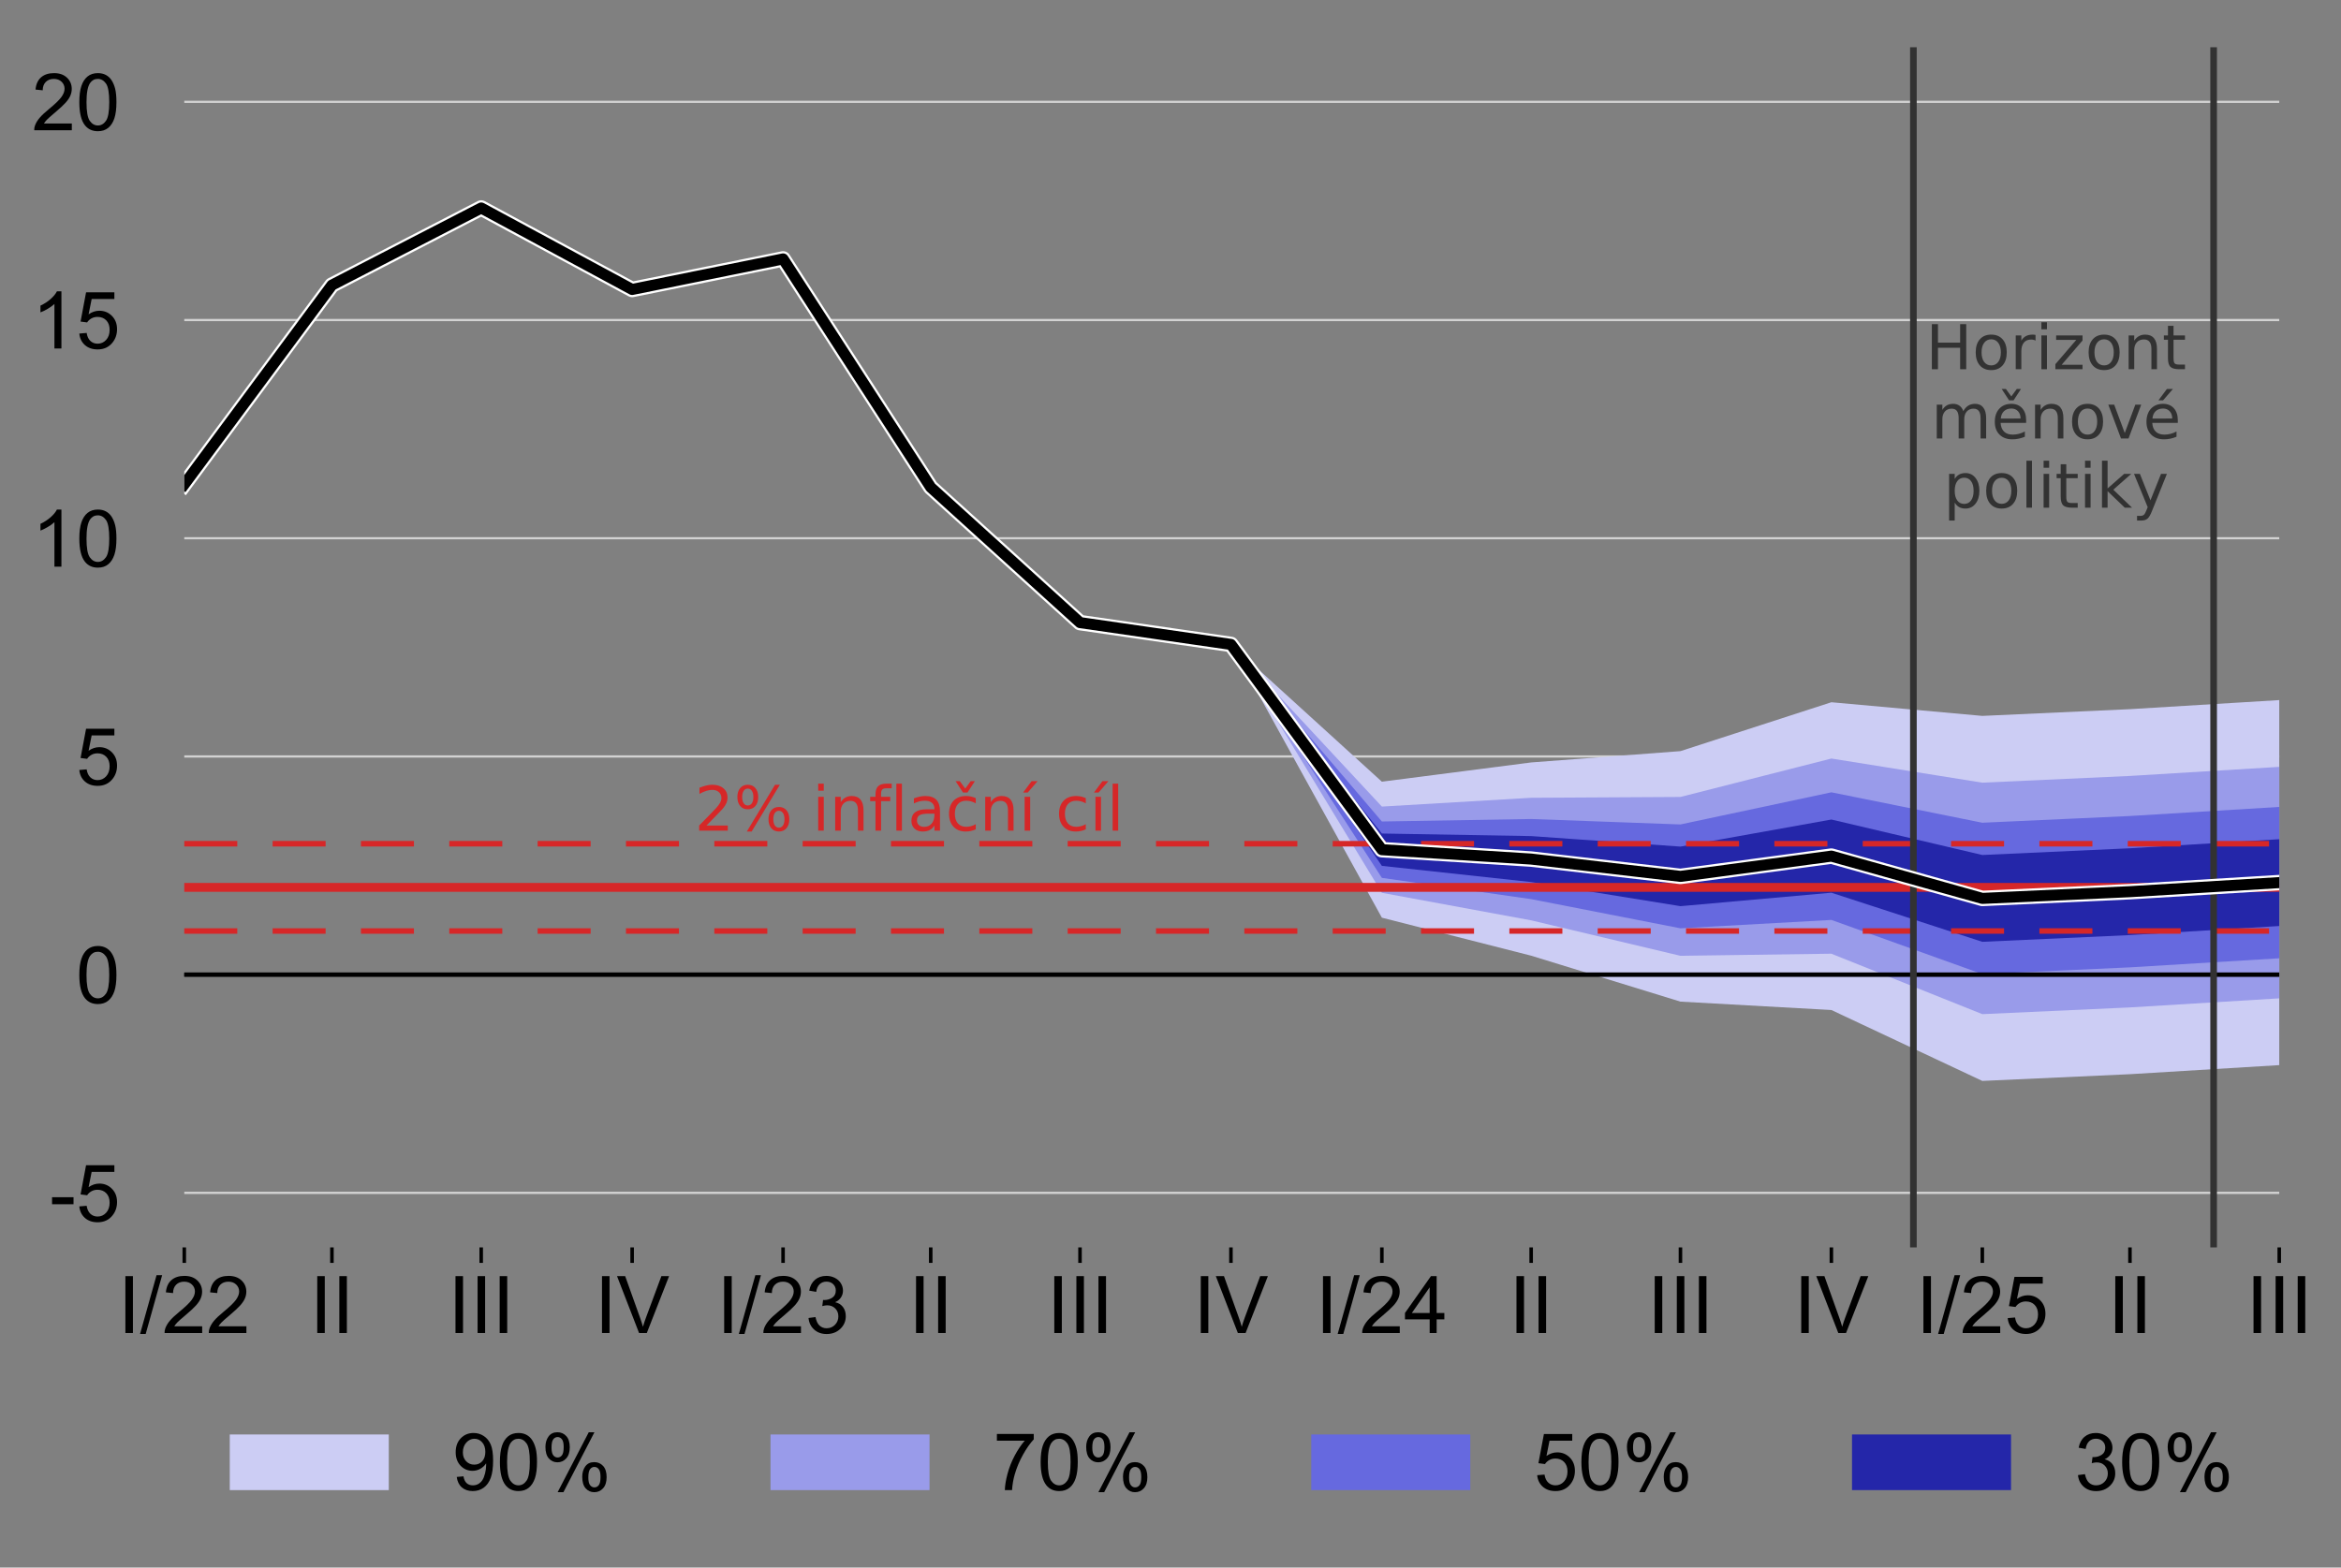 <?xml version="1.0" encoding="utf-8" standalone="no"?>
<!DOCTYPE svg PUBLIC "-//W3C//DTD SVG 1.1//EN"
  "http://www.w3.org/Graphics/SVG/1.1/DTD/svg11.dtd">
<!-- Created with matplotlib (http://matplotlib.org/) -->
<svg height="355pt" version="1.1" viewBox="0 0 530 355" width="530pt" xmlns="http://www.w3.org/2000/svg" xmlns:xlink="http://www.w3.org/1999/xlink">
 <rect x="0" y="0" width="530" height="355" fill="#808080" stroke="none"/>
 <defs>
  <style type="text/css">
*{stroke-linecap:butt;stroke-linejoin:round;}
  </style>
 </defs>
 <g id="figure_1">
  <g id="patch_1">
   <path d="M 0 355.437 
L 530.72 355.437 
L 530.72 0 
L 0 0 
z
" style="fill:none;"/>
  </g>
  <g id="axes_1">
   <g id="patch_2">
    <path d="M 41.719 282.5 
L 516.019 282.5 
L 516.019 10.7 
L 41.719 10.7 
z
" style="fill:none;"/>
   </g>
   <g id="matplotlib.axis_1">
    <g id="xtick_1">
     <g id="line2d_1">
      <defs>
       <path d="M 0 0 
L 0 3.5 
" id="mb54c4c18bc" style="stroke:#000000;stroke-width:0.8;"/>
      </defs>
      <g>
       <use style="stroke:#000000;stroke-width:0.8;" x="41.719" xlink:href="#mb54c4c18bc" y="282.5"/>
      </g>
     </g>
     <g id="text_1">
      <!-- I/22 -->
      <defs>
       <path d="M 9.328 0 
L 9.328 71.578 
L 18.797 71.578 
L 18.797 0 
z
" id="ArialMT-49"/>
       <path d="M 0 -1.219 
L 20.75 72.797 
L 27.781 72.797 
L 7.078 -1.219 
z
" id="ArialMT-2f"/>
       <path d="M 50.344 8.453 
L 50.344 0 
L 3.031 0 
Q 2.938 3.172 4.047 6.109 
Q 5.859 10.938 9.828 15.625 
Q 13.812 20.312 21.344 26.469 
Q 33.016 36.031 37.109 41.625 
Q 41.219 47.219 41.219 52.203 
Q 41.219 57.422 37.469 61 
Q 33.734 64.594 27.734 64.594 
Q 21.391 64.594 17.578 60.781 
Q 13.766 56.984 13.719 50.25 
L 4.688 51.172 
Q 5.609 61.281 11.656 66.578 
Q 17.719 71.875 27.938 71.875 
Q 38.234 71.875 44.234 66.156 
Q 50.25 60.453 50.25 52 
Q 50.25 47.703 48.484 43.547 
Q 46.734 39.406 42.656 34.812 
Q 38.578 30.219 29.109 22.219 
Q 21.188 15.578 18.938 13.203 
Q 16.703 10.844 15.234 8.453 
z
" id="ArialMT-32"/>
      </defs>
      <g transform="translate(26.709 301.884)scale(0.18 -0.18)">
       <use xlink:href="#ArialMT-49"/>
       <use x="27.783" xlink:href="#ArialMT-2f"/>
       <use x="55.566" xlink:href="#ArialMT-32"/>
       <use x="111.182" xlink:href="#ArialMT-32"/>
      </g>
     </g>
    </g>
    <g id="xtick_2">
     <g id="line2d_2">
      <g>
       <use style="stroke:#000000;stroke-width:0.8;" x="75.147" xlink:href="#mb54c4c18bc" y="282.5"/>
      </g>
     </g>
     <g id="text_2">
      <!-- II -->
      <g transform="translate(70.146 301.884)scale(0.18 -0.18)">
       <use xlink:href="#ArialMT-49"/>
       <use x="27.783" xlink:href="#ArialMT-49"/>
      </g>
     </g>
    </g>
    <g id="xtick_3">
     <g id="line2d_3">
      <g>
       <use style="stroke:#000000;stroke-width:0.8;" x="108.946" xlink:href="#mb54c4c18bc" y="282.5"/>
      </g>
     </g>
     <g id="text_3">
      <!-- III -->
      <g transform="translate(101.445 301.884)scale(0.18 -0.18)">
       <use xlink:href="#ArialMT-49"/>
       <use x="27.783" xlink:href="#ArialMT-49"/>
       <use x="55.566" xlink:href="#ArialMT-49"/>
      </g>
     </g>
    </g>
    <g id="xtick_4">
     <g id="line2d_4">
      <g>
       <use style="stroke:#000000;stroke-width:0.8;" x="143.116" xlink:href="#mb54c4c18bc" y="282.5"/>
      </g>
     </g>
     <g id="text_4">
      <!-- IV -->
      <defs>
       <path d="M 28.172 0 
L 0.438 71.578 
L 10.688 71.578 
L 29.297 19.578 
Q 31.547 13.328 33.062 7.859 
Q 34.719 13.719 36.922 19.578 
L 56.25 71.578 
L 65.922 71.578 
L 37.891 0 
z
" id="ArialMT-56"/>
      </defs>
      <g transform="translate(134.613 301.884)scale(0.18 -0.18)">
       <use xlink:href="#ArialMT-49"/>
       <use x="27.783" xlink:href="#ArialMT-56"/>
      </g>
     </g>
    </g>
    <g id="xtick_5">
     <g id="line2d_5">
      <g>
       <use style="stroke:#000000;stroke-width:0.8;" x="177.287" xlink:href="#mb54c4c18bc" y="282.5"/>
      </g>
     </g>
     <g id="text_5">
      <!-- I/23 -->
      <defs>
       <path d="M 4.203 18.891 
L 12.984 20.062 
Q 14.5 12.594 18.141 9.297 
Q 21.781 6 27 6 
Q 33.203 6 37.469 10.297 
Q 41.75 14.594 41.75 20.953 
Q 41.75 27 37.797 30.922 
Q 33.844 34.859 27.734 34.859 
Q 25.25 34.859 21.531 33.891 
L 22.516 41.609 
Q 23.391 41.5 23.922 41.5 
Q 29.547 41.5 34.031 44.422 
Q 38.531 47.359 38.531 53.469 
Q 38.531 58.297 35.25 61.469 
Q 31.984 64.656 26.812 64.656 
Q 21.688 64.656 18.266 61.422 
Q 14.844 58.203 13.875 51.766 
L 5.078 53.328 
Q 6.688 62.156 12.391 67.016 
Q 18.109 71.875 26.609 71.875 
Q 32.469 71.875 37.391 69.359 
Q 42.328 66.844 44.938 62.5 
Q 47.562 58.156 47.562 53.266 
Q 47.562 48.641 45.062 44.828 
Q 42.578 41.016 37.703 38.766 
Q 44.047 37.312 47.562 32.688 
Q 51.078 28.078 51.078 21.141 
Q 51.078 11.766 44.234 5.25 
Q 37.406 -1.266 26.953 -1.266 
Q 17.531 -1.266 11.297 4.344 
Q 5.078 9.969 4.203 18.891 
" id="ArialMT-33"/>
      </defs>
      <g transform="translate(162.276 301.884)scale(0.18 -0.18)">
       <use xlink:href="#ArialMT-49"/>
       <use x="27.783" xlink:href="#ArialMT-2f"/>
       <use x="55.566" xlink:href="#ArialMT-32"/>
       <use x="111.182" xlink:href="#ArialMT-33"/>
      </g>
     </g>
    </g>
    <g id="xtick_6">
     <g id="line2d_6">
      <g>
       <use style="stroke:#000000;stroke-width:0.8;" x="210.714" xlink:href="#mb54c4c18bc" y="282.5"/>
      </g>
     </g>
     <g id="text_6">
      <!-- II -->
      <g transform="translate(205.714 301.884)scale(0.18 -0.18)">
       <use xlink:href="#ArialMT-49"/>
       <use x="27.783" xlink:href="#ArialMT-49"/>
      </g>
     </g>
    </g>
    <g id="xtick_7">
     <g id="line2d_7">
      <g>
       <use style="stroke:#000000;stroke-width:0.8;" x="244.513" xlink:href="#mb54c4c18bc" y="282.5"/>
      </g>
     </g>
     <g id="text_7">
      <!-- III -->
      <g transform="translate(237.012 301.884)scale(0.18 -0.18)">
       <use xlink:href="#ArialMT-49"/>
       <use x="27.783" xlink:href="#ArialMT-49"/>
       <use x="55.566" xlink:href="#ArialMT-49"/>
      </g>
     </g>
    </g>
    <g id="xtick_8">
     <g id="line2d_8">
      <g>
       <use style="stroke:#000000;stroke-width:0.8;" x="278.684" xlink:href="#mb54c4c18bc" y="282.5"/>
      </g>
     </g>
     <g id="text_8">
      <!-- IV -->
      <g transform="translate(270.18 301.884)scale(0.18 -0.18)">
       <use xlink:href="#ArialMT-49"/>
       <use x="27.783" xlink:href="#ArialMT-56"/>
      </g>
     </g>
    </g>
    <g id="xtick_9">
     <g id="line2d_9">
      <g>
       <use style="stroke:#000000;stroke-width:0.8;" x="312.854" xlink:href="#mb54c4c18bc" y="282.5"/>
      </g>
     </g>
     <g id="text_9">
      <!-- I/24 -->
      <defs>
       <path d="M 32.328 0 
L 32.328 17.141 
L 1.266 17.141 
L 1.266 25.203 
L 33.938 71.578 
L 41.109 71.578 
L 41.109 25.203 
L 50.781 25.203 
L 50.781 17.141 
L 41.109 17.141 
L 41.109 0 
z
M 32.328 25.203 
L 32.328 57.469 
L 9.906 25.203 
z
" id="ArialMT-34"/>
      </defs>
      <g transform="translate(297.844 301.884)scale(0.18 -0.18)">
       <use xlink:href="#ArialMT-49"/>
       <use x="27.783" xlink:href="#ArialMT-2f"/>
       <use x="55.566" xlink:href="#ArialMT-32"/>
       <use x="111.182" xlink:href="#ArialMT-34"/>
      </g>
     </g>
    </g>
    <g id="xtick_10">
     <g id="line2d_10">
      <g>
       <use style="stroke:#000000;stroke-width:0.8;" x="346.653" xlink:href="#mb54c4c18bc" y="282.5"/>
      </g>
     </g>
     <g id="text_10">
      <!-- II -->
      <g transform="translate(341.652 301.884)scale(0.18 -0.18)">
       <use xlink:href="#ArialMT-49"/>
       <use x="27.783" xlink:href="#ArialMT-49"/>
      </g>
     </g>
    </g>
    <g id="xtick_11">
     <g id="line2d_11">
      <g>
       <use style="stroke:#000000;stroke-width:0.8;" x="380.452" xlink:href="#mb54c4c18bc" y="282.5"/>
      </g>
     </g>
     <g id="text_11">
      <!-- III -->
      <g transform="translate(372.951 301.884)scale(0.18 -0.18)">
       <use xlink:href="#ArialMT-49"/>
       <use x="27.783" xlink:href="#ArialMT-49"/>
       <use x="55.566" xlink:href="#ArialMT-49"/>
      </g>
     </g>
    </g>
    <g id="xtick_12">
     <g id="line2d_12">
      <g>
       <use style="stroke:#000000;stroke-width:0.8;" x="414.622" xlink:href="#mb54c4c18bc" y="282.5"/>
      </g>
     </g>
     <g id="text_12">
      <!-- IV -->
      <g transform="translate(406.119 301.884)scale(0.18 -0.18)">
       <use xlink:href="#ArialMT-49"/>
       <use x="27.783" xlink:href="#ArialMT-56"/>
      </g>
     </g>
    </g>
    <g id="xtick_13">
     <g id="line2d_13">
      <g>
       <use style="stroke:#000000;stroke-width:0.8;" x="448.793" xlink:href="#mb54c4c18bc" y="282.5"/>
      </g>
     </g>
     <g id="text_13">
      <!-- I/25 -->
      <defs>
       <path d="M 4.156 18.75 
L 13.375 19.531 
Q 14.406 12.797 18.141 9.391 
Q 21.875 6 27.156 6 
Q 33.5 6 37.891 10.781 
Q 42.281 15.578 42.281 23.484 
Q 42.281 31 38.062 35.344 
Q 33.844 39.703 27 39.703 
Q 22.75 39.703 19.328 37.766 
Q 15.922 35.844 13.969 32.766 
L 5.719 33.844 
L 12.641 70.609 
L 48.25 70.609 
L 48.25 62.203 
L 19.672 62.203 
L 15.828 42.969 
Q 22.266 47.469 29.344 47.469 
Q 38.719 47.469 45.156 40.969 
Q 51.609 34.469 51.609 24.266 
Q 51.609 14.547 45.953 7.469 
Q 39.062 -1.219 27.156 -1.219 
Q 17.391 -1.219 11.203 4.25 
Q 5.031 9.719 4.156 18.75 
" id="ArialMT-35"/>
      </defs>
      <g transform="translate(433.783 301.884)scale(0.18 -0.18)">
       <use xlink:href="#ArialMT-49"/>
       <use x="27.783" xlink:href="#ArialMT-2f"/>
       <use x="55.566" xlink:href="#ArialMT-32"/>
       <use x="111.182" xlink:href="#ArialMT-35"/>
      </g>
     </g>
    </g>
    <g id="xtick_14">
     <g id="line2d_14">
      <g>
       <use style="stroke:#000000;stroke-width:0.8;" x="482.22" xlink:href="#mb54c4c18bc" y="282.5"/>
      </g>
     </g>
     <g id="text_14">
      <!-- II -->
      <g transform="translate(477.22 301.884)scale(0.18 -0.18)">
       <use xlink:href="#ArialMT-49"/>
       <use x="27.783" xlink:href="#ArialMT-49"/>
      </g>
     </g>
    </g>
    <g id="xtick_15">
     <g id="line2d_15">
      <g>
       <use style="stroke:#000000;stroke-width:0.8;" x="516.019" xlink:href="#mb54c4c18bc" y="282.5"/>
      </g>
     </g>
     <g id="text_15">
      <!-- III -->
      <g transform="translate(508.518 301.884)scale(0.18 -0.18)">
       <use xlink:href="#ArialMT-49"/>
       <use x="27.783" xlink:href="#ArialMT-49"/>
       <use x="55.566" xlink:href="#ArialMT-49"/>
      </g>
     </g>
    </g>
   </g>
   <g id="matplotlib.axis_2">
    <g id="ytick_1">
     <g id="text_16">
      <!-- -5 -->
      <defs>
       <path d="M 3.172 21.484 
L 3.172 30.328 
L 30.172 30.328 
L 30.172 21.484 
z
" id="ArialMT-2d"/>
      </defs>
      <g transform="translate(11.216 276.587)scale(0.18 -0.18)">
       <use xlink:href="#ArialMT-2d"/>
       <use x="33.301" xlink:href="#ArialMT-35"/>
      </g>
     </g>
    </g>
    <g id="ytick_2">
     <g id="text_17">
      <!-- 0 -->
      <defs>
       <path d="M 4.156 35.297 
Q 4.156 48 6.766 55.734 
Q 9.375 63.484 14.516 67.672 
Q 19.672 71.875 27.484 71.875 
Q 33.25 71.875 37.594 69.547 
Q 41.938 67.234 44.766 62.859 
Q 47.609 58.5 49.219 52.219 
Q 50.828 45.953 50.828 35.297 
Q 50.828 22.703 48.234 14.969 
Q 45.656 7.234 40.5 3 
Q 35.359 -1.219 27.484 -1.219 
Q 17.141 -1.219 11.234 6.203 
Q 4.156 15.141 4.156 35.297 
M 13.188 35.297 
Q 13.188 17.672 17.312 11.828 
Q 21.438 6 27.484 6 
Q 33.547 6 37.672 11.859 
Q 41.797 17.719 41.797 35.297 
Q 41.797 52.984 37.672 58.781 
Q 33.547 64.594 27.391 64.594 
Q 21.344 64.594 17.719 59.469 
Q 13.188 52.938 13.188 35.297 
" id="ArialMT-30"/>
      </defs>
      <g transform="translate(17.21 227.169)scale(0.18 -0.18)">
       <use xlink:href="#ArialMT-30"/>
      </g>
     </g>
    </g>
    <g id="ytick_3">
     <g id="text_18">
      <!-- 5 -->
      <g transform="translate(17.21 177.751)scale(0.18 -0.18)">
       <use xlink:href="#ArialMT-35"/>
      </g>
     </g>
    </g>
    <g id="ytick_4">
     <g id="text_19">
      <!-- 10 -->
      <defs>
       <path d="M 37.25 0 
L 28.469 0 
L 28.469 56 
Q 25.297 52.984 20.141 49.953 
Q 14.984 46.922 10.891 45.406 
L 10.891 53.906 
Q 18.266 57.375 23.781 62.297 
Q 29.297 67.234 31.594 71.875 
L 37.25 71.875 
z
" id="ArialMT-31"/>
      </defs>
      <g transform="translate(7.2 128.333)scale(0.18 -0.18)">
       <use xlink:href="#ArialMT-31"/>
       <use x="55.615" xlink:href="#ArialMT-30"/>
      </g>
     </g>
    </g>
    <g id="ytick_5">
     <g id="text_20">
      <!-- 15 -->
      <g transform="translate(7.2 78.915)scale(0.18 -0.18)">
       <use xlink:href="#ArialMT-31"/>
       <use x="55.615" xlink:href="#ArialMT-35"/>
      </g>
     </g>
    </g>
    <g id="ytick_6">
     <g id="text_21">
      <!-- 20 -->
      <g transform="translate(7.2 29.497)scale(0.18 -0.18)">
       <use xlink:href="#ArialMT-32"/>
       <use x="55.615" xlink:href="#ArialMT-30"/>
      </g>
     </g>
    </g>
   </g>
   <g id="line2d_16">
    <path clip-path="url(#p3802359442)" d="M 41.719 270.145 
L 516.019 270.145 
" style="fill:none;stroke:#d2d2d2;stroke-linecap:square;stroke-width:0.5;"/>
   </g>
   <g id="line2d_17">
    <path clip-path="url(#p3802359442)" d="M 41.719 220.727 
L 516.019 220.727 
" style="fill:none;stroke:#000000;stroke-linecap:square;stroke-width:0.75;"/>
   </g>
   <g id="line2d_18">
    <path clip-path="url(#p3802359442)" d="M 41.719 171.309 
L 516.019 171.309 
" style="fill:none;stroke:#d2d2d2;stroke-linecap:square;stroke-width:0.5;"/>
   </g>
   <g id="line2d_19">
    <path clip-path="url(#p3802359442)" d="M 41.719 121.891 
L 516.019 121.891 
" style="fill:none;stroke:#d2d2d2;stroke-linecap:square;stroke-width:0.5;"/>
   </g>
   <g id="legend_1">
    <g id="patch_3">
     <path d="M 48.419 348.237 
L 509.32 348.237 
Q 512.92 348.237 512.92 344.637 
L 512.92 320.975 
Q 512.92 317.375 509.32 317.375 
L 48.419 317.375 
Q 44.819 317.375 44.819 320.975 
L 44.819 344.637 
Q 44.819 348.237 48.419 348.237 
z
" style="fill:none;opacity:0.8;"/>
    </g>
    <g id="patch_4">
     <path d="M 52.019 337.459 
L 88.019 337.459 
L 88.019 324.859 
L 52.019 324.859 
z
" style="fill:#cccdf4;"/>
    </g>
    <g id="text_22">
     <!-- 90% -->
     <defs>
      <path d="M 5.469 16.547 
L 13.922 17.328 
Q 14.984 11.375 18.016 8.688 
Q 21.047 6 25.781 6 
Q 29.828 6 32.875 7.859 
Q 35.938 9.719 37.891 12.812 
Q 39.844 15.922 41.156 21.188 
Q 42.484 26.469 42.484 31.938 
Q 42.484 32.516 42.438 33.688 
Q 39.797 29.5 35.234 26.875 
Q 30.672 24.266 25.344 24.266 
Q 16.453 24.266 10.297 30.703 
Q 4.156 37.156 4.156 47.703 
Q 4.156 58.594 10.578 65.234 
Q 17 71.875 26.656 71.875 
Q 33.641 71.875 39.422 68.109 
Q 45.219 64.359 48.219 57.391 
Q 51.219 50.438 51.219 37.25 
Q 51.219 23.531 48.234 15.406 
Q 45.266 7.281 39.375 3.031 
Q 33.5 -1.219 25.594 -1.219 
Q 17.188 -1.219 11.859 3.438 
Q 6.547 8.109 5.469 16.547 
M 41.453 48.141 
Q 41.453 55.719 37.422 60.156 
Q 33.406 64.594 27.734 64.594 
Q 21.875 64.594 17.531 59.812 
Q 13.188 55.031 13.188 47.406 
Q 13.188 40.578 17.312 36.297 
Q 21.438 32.031 27.484 32.031 
Q 33.594 32.031 37.516 36.297 
Q 41.453 40.578 41.453 48.141 
" id="ArialMT-39"/>
      <path d="M 5.812 54.391 
Q 5.812 62.062 9.672 67.422 
Q 13.531 72.797 20.844 72.797 
Q 27.594 72.797 32 67.984 
Q 36.422 63.188 36.422 53.859 
Q 36.422 44.781 31.953 39.875 
Q 27.484 34.969 20.953 34.969 
Q 14.453 34.969 10.125 39.797 
Q 5.812 44.625 5.812 54.391 
M 21.094 66.75 
Q 17.828 66.75 15.656 63.906 
Q 13.484 61.078 13.484 53.516 
Q 13.484 46.625 15.672 43.812 
Q 17.875 41.016 21.094 41.016 
Q 24.422 41.016 26.594 43.844 
Q 28.766 46.688 28.766 54.203 
Q 28.766 61.141 26.562 63.938 
Q 24.359 66.75 21.094 66.75 
M 21.141 -2.641 
L 60.297 72.797 
L 67.438 72.797 
L 28.422 -2.641 
z
M 52.094 16.797 
Q 52.094 24.516 55.953 29.859 
Q 59.812 35.203 67.188 35.203 
Q 73.922 35.203 78.344 30.391 
Q 82.766 25.594 82.766 16.266 
Q 82.766 7.172 78.297 2.266 
Q 73.828 -2.641 67.234 -2.641 
Q 60.75 -2.641 56.422 2.219 
Q 52.094 7.078 52.094 16.797 
M 67.438 29.156 
Q 64.109 29.156 61.938 26.312 
Q 59.766 23.484 59.766 15.922 
Q 59.766 9.078 61.953 6.25 
Q 64.156 3.422 67.391 3.422 
Q 70.75 3.422 72.922 6.25 
Q 75.094 9.078 75.094 16.609 
Q 75.094 23.531 72.891 26.344 
Q 70.703 29.156 67.438 29.156 
" id="ArialMT-25"/>
     </defs>
     <g transform="translate(102.419 337.459)scale(0.18 -0.18)">
      <use xlink:href="#ArialMT-39"/>
      <use x="55.615" xlink:href="#ArialMT-30"/>
      <use x="111.23" xlink:href="#ArialMT-25"/>
     </g>
    </g>
    <g id="patch_5">
     <path d="M 174.444 337.459 
L 210.444 337.459 
L 210.444 324.859 
L 174.444 324.859 
z
" style="fill:#999bea;"/>
    </g>
    <g id="text_23">
     <!-- 70% -->
     <defs>
      <path d="M 4.734 62.203 
L 4.734 70.656 
L 51.078 70.656 
L 51.078 63.812 
Q 44.234 56.547 37.516 44.484 
Q 30.812 32.422 27.156 19.672 
Q 24.516 10.688 23.781 0 
L 14.75 0 
Q 14.891 8.453 18.062 20.406 
Q 21.234 32.375 27.172 43.484 
Q 33.109 54.594 39.797 62.203 
z
" id="ArialMT-37"/>
     </defs>
     <g transform="translate(224.844 337.459)scale(0.18 -0.18)">
      <use xlink:href="#ArialMT-37"/>
      <use x="55.615" xlink:href="#ArialMT-30"/>
      <use x="111.23" xlink:href="#ArialMT-25"/>
     </g>
    </g>
    <g id="patch_6">
     <path d="M 296.869 337.459 
L 332.869 337.459 
L 332.869 324.859 
L 296.869 324.859 
z
" style="fill:#6669df;"/>
    </g>
    <g id="text_24">
     <!-- 50% -->
     <g transform="translate(347.269 337.459)scale(0.18 -0.18)">
      <use xlink:href="#ArialMT-35"/>
      <use x="55.615" xlink:href="#ArialMT-30"/>
      <use x="111.23" xlink:href="#ArialMT-25"/>
     </g>
    </g>
    <g id="patch_7">
     <path d="M 419.295 337.459 
L 455.295 337.459 
L 455.295 324.859 
L 419.295 324.859 
z
" style="fill:#2426a9;"/>
    </g>
    <g id="text_25">
     <!-- 30% -->
     <g transform="translate(469.695 337.459)scale(0.18 -0.18)">
      <use xlink:href="#ArialMT-33"/>
      <use x="55.615" xlink:href="#ArialMT-30"/>
      <use x="111.23" xlink:href="#ArialMT-25"/>
     </g>
    </g>
   </g>
   <g id="line2d_20">
    <path clip-path="url(#p3802359442)" d="M 41.719 72.473 
L 516.019 72.473 
" style="fill:none;stroke:#d2d2d2;stroke-linecap:square;stroke-width:0.5;"/>
   </g>
   <g id="line2d_21">
    <path clip-path="url(#p3802359442)" d="M 41.719 23.055 
L 516.019 23.055 
" style="fill:none;stroke:#d2d2d2;stroke-linecap:square;stroke-width:0.5;"/>
   </g>
   <g id="patch_8">
    <path clip-path="url(#p3802359442)" d="z
" style="fill:#cccdf4;"/>
   </g>
   <g id="patch_9">
    <path clip-path="url(#p3802359442)" d="z
" style="fill:#cccdf4;"/>
   </g>
   <g id="patch_10">
    <path clip-path="url(#p3802359442)" d="z
" style="fill:#cccdf4;"/>
   </g>
   <g id="patch_11">
    <path clip-path="url(#p3802359442)" d="z
" style="fill:#cccdf4;"/>
   </g>
   <g id="patch_12">
    <path clip-path="url(#p3802359442)" d="z
" style="fill:#cccdf4;"/>
   </g>
   <g id="patch_13">
    <path clip-path="url(#p3802359442)" d="z
" style="fill:#cccdf4;"/>
   </g>
   <g id="patch_14">
    <path clip-path="url(#p3802359442)" d="z
" style="fill:#cccdf4;"/>
   </g>
   <g id="patch_15">
    <path clip-path="url(#p3802359442)" d="M 278.684 220.727 
L 278.684 220.727 
L 278.684 145.941 
L 278.684 145.941 
z
" style="fill:#cccdf4;"/>
   </g>
   <g id="patch_16">
    <path clip-path="url(#p3802359442)" d="M 312.854 220.727 
L 312.854 220.727 
L 312.854 207.824 
L 312.854 207.824 
z
" style="fill:#cccdf4;"/>
   </g>
   <g id="patch_17">
    <path clip-path="url(#p3802359442)" d="M 346.653 220.727 
L 346.653 220.727 
L 346.653 216.432 
L 346.653 216.432 
z
" style="fill:#cccdf4;"/>
   </g>
   <g id="patch_18">
    <path clip-path="url(#p3802359442)" d="M 380.452 220.727 
L 380.452 220.727 
L 380.452 220.727 
L 380.452 220.727 
z
" style="fill:#cccdf4;"/>
   </g>
   <g id="patch_19">
    <path clip-path="url(#p3802359442)" d="M 414.622 220.727 
L 414.622 220.727 
L 414.622 220.727 
L 414.622 220.727 
z
" style="fill:#cccdf4;"/>
   </g>
   <g id="patch_20">
    <path clip-path="url(#p3802359442)" d="M 448.793 220.727 
L 448.793 220.727 
L 448.793 220.727 
L 448.793 220.727 
z
" style="fill:#cccdf4;"/>
   </g>
   <g id="patch_21">
    <path clip-path="url(#p3802359442)" d="M 482.22 220.727 
L 482.22 220.727 
L 482.22 220.727 
L 482.22 220.727 
z
" style="fill:#cccdf4;"/>
   </g>
   <g id="patch_22">
    <path clip-path="url(#p3802359442)" d="M 516.019 220.727 
L 516.019 220.727 
L 516.019 220.727 
L 516.019 220.727 
z
" style="fill:#cccdf4;"/>
   </g>
   <g id="patch_23">
    <path clip-path="url(#p3802359442)" d="z
" style="fill:#cccdf4;"/>
   </g>
   <g id="patch_24">
    <path clip-path="url(#p3802359442)" d="z
" style="fill:#cccdf4;"/>
   </g>
   <g id="patch_25">
    <path clip-path="url(#p3802359442)" d="z
" style="fill:#cccdf4;"/>
   </g>
   <g id="patch_26">
    <path clip-path="url(#p3802359442)" d="z
" style="fill:#cccdf4;"/>
   </g>
   <g id="patch_27">
    <path clip-path="url(#p3802359442)" d="z
" style="fill:#cccdf4;"/>
   </g>
   <g id="patch_28">
    <path clip-path="url(#p3802359442)" d="z
" style="fill:#cccdf4;"/>
   </g>
   <g id="patch_29">
    <path clip-path="url(#p3802359442)" d="z
" style="fill:#cccdf4;"/>
   </g>
   <g id="patch_30">
    <path clip-path="url(#p3802359442)" d="M 278.684 220.727 
L 278.684 220.727 
L 278.684 220.727 
L 278.684 220.727 
z
" style="fill:#cccdf4;"/>
   </g>
   <g id="patch_31">
    <path clip-path="url(#p3802359442)" d="M 312.854 220.727 
L 312.854 220.727 
L 312.854 220.727 
L 312.854 220.727 
z
" style="fill:#cccdf4;"/>
   </g>
   <g id="patch_32">
    <path clip-path="url(#p3802359442)" d="M 346.653 220.727 
L 346.653 220.727 
L 346.653 220.727 
L 346.653 220.727 
z
" style="fill:#cccdf4;"/>
   </g>
   <g id="patch_33">
    <path clip-path="url(#p3802359442)" d="M 380.452 226.837 
L 380.452 226.837 
L 380.452 220.727 
L 380.452 220.727 
z
" style="fill:#cccdf4;"/>
   </g>
   <g id="patch_34">
    <path clip-path="url(#p3802359442)" d="M 414.622 228.733 
L 414.622 228.733 
L 414.622 220.727 
L 414.622 220.727 
z
" style="fill:#cccdf4;"/>
   </g>
   <g id="patch_35">
    <path clip-path="url(#p3802359442)" d="M 448.793 244.793 
L 448.793 244.793 
L 448.793 220.727 
L 448.793 220.727 
z
" style="fill:#cccdf4;"/>
   </g>
   <g id="patch_36">
    <path clip-path="url(#p3802359442)" d="M 482.22 243.269 
L 482.22 243.269 
L 482.22 220.727 
L 482.22 220.727 
z
" style="fill:#cccdf4;"/>
   </g>
   <g id="patch_37">
    <path clip-path="url(#p3802359442)" d="M 516.019 241.214 
L 516.019 241.214 
L 516.019 220.727 
L 516.019 220.727 
z
" style="fill:#cccdf4;"/>
   </g>
   <g id="patch_38">
    <path clip-path="url(#p3802359442)" d="z
" style="fill:#999bea;"/>
   </g>
   <g id="patch_39">
    <path clip-path="url(#p3802359442)" d="z
" style="fill:#999bea;"/>
   </g>
   <g id="patch_40">
    <path clip-path="url(#p3802359442)" d="z
" style="fill:#999bea;"/>
   </g>
   <g id="patch_41">
    <path clip-path="url(#p3802359442)" d="z
" style="fill:#999bea;"/>
   </g>
   <g id="patch_42">
    <path clip-path="url(#p3802359442)" d="z
" style="fill:#999bea;"/>
   </g>
   <g id="patch_43">
    <path clip-path="url(#p3802359442)" d="z
" style="fill:#999bea;"/>
   </g>
   <g id="patch_44">
    <path clip-path="url(#p3802359442)" d="z
" style="fill:#999bea;"/>
   </g>
   <g id="patch_45">
    <path clip-path="url(#p3802359442)" d="M 278.684 145.941 
L 278.684 145.941 
L 278.684 71.155 
L 278.684 71.155 
z
" style="fill:#999bea;"/>
   </g>
   <g id="patch_46">
    <path clip-path="url(#p3802359442)" d="M 312.854 207.824 
L 312.854 207.824 
L 312.854 189.288 
L 312.854 189.288 
z
" style="fill:#999bea;"/>
   </g>
   <g id="patch_47">
    <path clip-path="url(#p3802359442)" d="M 346.653 216.432 
L 346.653 216.432 
L 346.653 204.132 
L 346.653 204.132 
z
" style="fill:#999bea;"/>
   </g>
   <g id="patch_48">
    <path clip-path="url(#p3802359442)" d="M 380.452 220.727 
L 380.452 220.727 
L 380.452 216.459 
L 380.452 216.459 
z
" style="fill:#999bea;"/>
   </g>
   <g id="patch_49">
    <path clip-path="url(#p3802359442)" d="M 414.622 220.727 
L 414.622 220.727 
L 414.622 215.983 
L 414.622 215.983 
z
" style="fill:#999bea;"/>
   </g>
   <g id="patch_50">
    <path clip-path="url(#p3802359442)" d="M 448.793 220.727 
L 448.793 220.727 
L 448.793 220.727 
L 448.793 220.727 
z
" style="fill:#999bea;"/>
   </g>
   <g id="patch_51">
    <path clip-path="url(#p3802359442)" d="M 482.22 220.727 
L 482.22 220.727 
L 482.22 220.727 
L 482.22 220.727 
z
" style="fill:#999bea;"/>
   </g>
   <g id="patch_52">
    <path clip-path="url(#p3802359442)" d="M 516.019 220.727 
L 516.019 220.727 
L 516.019 220.727 
L 516.019 220.727 
z
" style="fill:#999bea;"/>
   </g>
   <g id="patch_53">
    <path clip-path="url(#p3802359442)" d="z
" style="fill:#999bea;"/>
   </g>
   <g id="patch_54">
    <path clip-path="url(#p3802359442)" d="z
" style="fill:#999bea;"/>
   </g>
   <g id="patch_55">
    <path clip-path="url(#p3802359442)" d="z
" style="fill:#999bea;"/>
   </g>
   <g id="patch_56">
    <path clip-path="url(#p3802359442)" d="z
" style="fill:#999bea;"/>
   </g>
   <g id="patch_57">
    <path clip-path="url(#p3802359442)" d="z
" style="fill:#999bea;"/>
   </g>
   <g id="patch_58">
    <path clip-path="url(#p3802359442)" d="z
" style="fill:#999bea;"/>
   </g>
   <g id="patch_59">
    <path clip-path="url(#p3802359442)" d="z
" style="fill:#999bea;"/>
   </g>
   <g id="patch_60">
    <path clip-path="url(#p3802359442)" d="M 278.684 220.727 
L 278.684 220.727 
L 278.684 220.727 
L 278.684 220.727 
z
" style="fill:#999bea;"/>
   </g>
   <g id="patch_61">
    <path clip-path="url(#p3802359442)" d="M 312.854 220.727 
L 312.854 220.727 
L 312.854 220.727 
L 312.854 220.727 
z
" style="fill:#999bea;"/>
   </g>
   <g id="patch_62">
    <path clip-path="url(#p3802359442)" d="M 346.653 220.727 
L 346.653 220.727 
L 346.653 220.727 
L 346.653 220.727 
z
" style="fill:#999bea;"/>
   </g>
   <g id="patch_63">
    <path clip-path="url(#p3802359442)" d="M 380.452 226.837 
L 380.452 226.837 
L 380.452 226.837 
L 380.452 226.837 
z
" style="fill:#999bea;"/>
   </g>
   <g id="patch_64">
    <path clip-path="url(#p3802359442)" d="M 414.622 228.733 
L 414.622 228.733 
L 414.622 228.733 
L 414.622 228.733 
z
" style="fill:#999bea;"/>
   </g>
   <g id="patch_65">
    <path clip-path="url(#p3802359442)" d="M 448.793 253.737 
L 448.793 253.737 
L 448.793 244.793 
L 448.793 244.793 
z
" style="fill:#999bea;"/>
   </g>
   <g id="patch_66">
    <path clip-path="url(#p3802359442)" d="M 482.22 250.688 
L 482.22 250.688 
L 482.22 243.269 
L 482.22 243.269 
z
" style="fill:#999bea;"/>
   </g>
   <g id="patch_67">
    <path clip-path="url(#p3802359442)" d="M 516.019 246.578 
L 516.019 246.578 
L 516.019 241.214 
L 516.019 241.214 
z
" style="fill:#999bea;"/>
   </g>
   <g id="patch_68">
    <path clip-path="url(#p3802359442)" d="z
" style="fill:#6669df;"/>
   </g>
   <g id="patch_69">
    <path clip-path="url(#p3802359442)" d="z
" style="fill:#6669df;"/>
   </g>
   <g id="patch_70">
    <path clip-path="url(#p3802359442)" d="z
" style="fill:#6669df;"/>
   </g>
   <g id="patch_71">
    <path clip-path="url(#p3802359442)" d="z
" style="fill:#6669df;"/>
   </g>
   <g id="patch_72">
    <path clip-path="url(#p3802359442)" d="z
" style="fill:#6669df;"/>
   </g>
   <g id="patch_73">
    <path clip-path="url(#p3802359442)" d="z
" style="fill:#6669df;"/>
   </g>
   <g id="patch_74">
    <path clip-path="url(#p3802359442)" d="z
" style="fill:#6669df;"/>
   </g>
   <g id="patch_75">
    <path clip-path="url(#p3802359442)" d="M 278.684 71.155 
L 278.684 71.155 
L 278.684 -3.631 
L 278.684 -3.631 
z
" style="fill:#6669df;"/>
   </g>
   <g id="patch_76">
    <path clip-path="url(#p3802359442)" d="M 312.854 189.288 
L 312.854 189.288 
L 312.854 167.371 
L 312.854 167.371 
z
" style="fill:#6669df;"/>
   </g>
   <g id="patch_77">
    <path clip-path="url(#p3802359442)" d="M 346.653 204.132 
L 346.653 204.132 
L 346.653 187.027 
L 346.653 187.027 
z
" style="fill:#6669df;"/>
   </g>
   <g id="patch_78">
    <path clip-path="url(#p3802359442)" d="M 380.452 216.459 
L 380.452 216.459 
L 380.452 205.965 
L 380.452 205.965 
z
" style="fill:#6669df;"/>
   </g>
   <g id="patch_79">
    <path clip-path="url(#p3802359442)" d="M 414.622 215.983 
L 414.622 215.983 
L 414.622 203.589 
L 414.622 203.589 
z
" style="fill:#6669df;"/>
   </g>
   <g id="patch_80">
    <path clip-path="url(#p3802359442)" d="M 448.793 220.727 
L 448.793 220.727 
L 448.793 220.598 
L 448.793 220.598 
z
" style="fill:#6669df;"/>
   </g>
   <g id="patch_81">
    <path clip-path="url(#p3802359442)" d="M 482.22 220.727 
L 482.22 220.727 
L 482.22 219.073 
L 482.22 219.073 
z
" style="fill:#6669df;"/>
   </g>
   <g id="patch_82">
    <path clip-path="url(#p3802359442)" d="M 516.019 220.727 
L 516.019 220.727 
L 516.019 217.019 
L 516.019 217.019 
z
" style="fill:#6669df;"/>
   </g>
   <g id="patch_83">
    <path clip-path="url(#p3802359442)" d="z
" style="fill:#6669df;"/>
   </g>
   <g id="patch_84">
    <path clip-path="url(#p3802359442)" d="z
" style="fill:#6669df;"/>
   </g>
   <g id="patch_85">
    <path clip-path="url(#p3802359442)" d="z
" style="fill:#6669df;"/>
   </g>
   <g id="patch_86">
    <path clip-path="url(#p3802359442)" d="z
" style="fill:#6669df;"/>
   </g>
   <g id="patch_87">
    <path clip-path="url(#p3802359442)" d="z
" style="fill:#6669df;"/>
   </g>
   <g id="patch_88">
    <path clip-path="url(#p3802359442)" d="z
" style="fill:#6669df;"/>
   </g>
   <g id="patch_89">
    <path clip-path="url(#p3802359442)" d="z
" style="fill:#6669df;"/>
   </g>
   <g id="patch_90">
    <path clip-path="url(#p3802359442)" d="M 278.684 220.727 
L 278.684 220.727 
L 278.684 220.727 
L 278.684 220.727 
z
" style="fill:#6669df;"/>
   </g>
   <g id="patch_91">
    <path clip-path="url(#p3802359442)" d="M 312.854 220.727 
L 312.854 220.727 
L 312.854 220.727 
L 312.854 220.727 
z
" style="fill:#6669df;"/>
   </g>
   <g id="patch_92">
    <path clip-path="url(#p3802359442)" d="M 346.653 220.727 
L 346.653 220.727 
L 346.653 220.727 
L 346.653 220.727 
z
" style="fill:#6669df;"/>
   </g>
   <g id="patch_93">
    <path clip-path="url(#p3802359442)" d="M 380.452 226.837 
L 380.452 226.837 
L 380.452 226.837 
L 380.452 226.837 
z
" style="fill:#6669df;"/>
   </g>
   <g id="patch_94">
    <path clip-path="url(#p3802359442)" d="M 414.622 228.733 
L 414.622 228.733 
L 414.622 228.733 
L 414.622 228.733 
z
" style="fill:#6669df;"/>
   </g>
   <g id="patch_95">
    <path clip-path="url(#p3802359442)" d="M 448.793 253.737 
L 448.793 253.737 
L 448.793 253.737 
L 448.793 253.737 
z
" style="fill:#6669df;"/>
   </g>
   <g id="patch_96">
    <path clip-path="url(#p3802359442)" d="M 482.22 250.688 
L 482.22 250.688 
L 482.22 250.688 
L 482.22 250.688 
z
" style="fill:#6669df;"/>
   </g>
   <g id="patch_97">
    <path clip-path="url(#p3802359442)" d="M 516.019 246.578 
L 516.019 246.578 
L 516.019 246.578 
L 516.019 246.578 
z
" style="fill:#6669df;"/>
   </g>
   <g id="patch_98">
    <path clip-path="url(#p3802359442)" d="z
" style="fill:#2426a9;"/>
   </g>
   <g id="patch_99">
    <path clip-path="url(#p3802359442)" d="z
" style="fill:#2426a9;"/>
   </g>
   <g id="patch_100">
    <path clip-path="url(#p3802359442)" d="z
" style="fill:#2426a9;"/>
   </g>
   <g id="patch_101">
    <path clip-path="url(#p3802359442)" d="z
" style="fill:#2426a9;"/>
   </g>
   <g id="patch_102">
    <path clip-path="url(#p3802359442)" d="z
" style="fill:#2426a9;"/>
   </g>
   <g id="patch_103">
    <path clip-path="url(#p3802359442)" d="z
" style="fill:#2426a9;"/>
   </g>
   <g id="patch_104">
    <path clip-path="url(#p3802359442)" d="z
" style="fill:#2426a9;"/>
   </g>
   <g id="patch_105">
    <path clip-path="url(#p3802359442)" d="M 278.684 -3.631 
L 278.684 -3.631 
L 278.684 -78.417 
L 278.684 -78.417 
z
" style="fill:#2426a9;"/>
   </g>
   <g id="patch_106">
    <path clip-path="url(#p3802359442)" d="M 312.854 167.371 
L 312.854 167.371 
L 312.854 142.731 
L 312.854 142.731 
z
" style="fill:#2426a9;"/>
   </g>
   <g id="patch_107">
    <path clip-path="url(#p3802359442)" d="M 346.653 187.027 
L 346.653 187.027 
L 346.653 166.054 
L 346.653 166.054 
z
" style="fill:#2426a9;"/>
   </g>
   <g id="patch_108">
    <path clip-path="url(#p3802359442)" d="M 380.452 205.965 
L 380.452 205.965 
L 380.452 190.454 
L 380.452 190.454 
z
" style="fill:#2426a9;"/>
   </g>
   <g id="patch_109">
    <path clip-path="url(#p3802359442)" d="M 414.622 203.589 
L 414.622 203.589 
L 414.622 185.032 
L 414.622 185.032 
z
" style="fill:#2426a9;"/>
   </g>
   <g id="patch_110">
    <path clip-path="url(#p3802359442)" d="M 448.793 220.598 
L 448.793 220.598 
L 448.793 213.16 
L 448.793 213.16 
z
" style="fill:#2426a9;"/>
   </g>
   <g id="patch_111">
    <path clip-path="url(#p3802359442)" d="M 482.22 219.073 
L 482.22 219.073 
L 482.22 210.111 
L 482.22 210.111 
z
" style="fill:#2426a9;"/>
   </g>
   <g id="patch_112">
    <path clip-path="url(#p3802359442)" d="M 516.019 217.019 
L 516.019 217.019 
L 516.019 206.001 
L 516.019 206.001 
z
" style="fill:#2426a9;"/>
   </g>
   <g id="patch_113">
    <path clip-path="url(#p3802359442)" d="z
" style="fill:#2426a9;"/>
   </g>
   <g id="patch_114">
    <path clip-path="url(#p3802359442)" d="z
" style="fill:#2426a9;"/>
   </g>
   <g id="patch_115">
    <path clip-path="url(#p3802359442)" d="z
" style="fill:#2426a9;"/>
   </g>
   <g id="patch_116">
    <path clip-path="url(#p3802359442)" d="z
" style="fill:#2426a9;"/>
   </g>
   <g id="patch_117">
    <path clip-path="url(#p3802359442)" d="z
" style="fill:#2426a9;"/>
   </g>
   <g id="patch_118">
    <path clip-path="url(#p3802359442)" d="z
" style="fill:#2426a9;"/>
   </g>
   <g id="patch_119">
    <path clip-path="url(#p3802359442)" d="z
" style="fill:#2426a9;"/>
   </g>
   <g id="patch_120">
    <path clip-path="url(#p3802359442)" d="M 278.684 220.727 
L 278.684 220.727 
L 278.684 220.727 
L 278.684 220.727 
z
" style="fill:#2426a9;"/>
   </g>
   <g id="patch_121">
    <path clip-path="url(#p3802359442)" d="M 312.854 220.727 
L 312.854 220.727 
L 312.854 220.727 
L 312.854 220.727 
z
" style="fill:#2426a9;"/>
   </g>
   <g id="patch_122">
    <path clip-path="url(#p3802359442)" d="M 346.653 220.727 
L 346.653 220.727 
L 346.653 220.727 
L 346.653 220.727 
z
" style="fill:#2426a9;"/>
   </g>
   <g id="patch_123">
    <path clip-path="url(#p3802359442)" d="M 380.452 226.837 
L 380.452 226.837 
L 380.452 226.837 
L 380.452 226.837 
z
" style="fill:#2426a9;"/>
   </g>
   <g id="patch_124">
    <path clip-path="url(#p3802359442)" d="M 414.622 228.733 
L 414.622 228.733 
L 414.622 228.733 
L 414.622 228.733 
z
" style="fill:#2426a9;"/>
   </g>
   <g id="patch_125">
    <path clip-path="url(#p3802359442)" d="M 448.793 253.737 
L 448.793 253.737 
L 448.793 253.737 
L 448.793 253.737 
z
" style="fill:#2426a9;"/>
   </g>
   <g id="patch_126">
    <path clip-path="url(#p3802359442)" d="M 482.22 250.688 
L 482.22 250.688 
L 482.22 250.688 
L 482.22 250.688 
z
" style="fill:#2426a9;"/>
   </g>
   <g id="patch_127">
    <path clip-path="url(#p3802359442)" d="M 516.019 246.578 
L 516.019 246.578 
L 516.019 246.578 
L 516.019 246.578 
z
" style="fill:#2426a9;"/>
   </g>
   <g id="PolyCollection_1">
    <path clip-path="url(#p3802359442)" d="M 278.684 145.941 
L 278.684 145.941 
L 312.854 207.824 
L 346.653 216.432 
L 380.452 226.837 
L 414.622 228.733 
L 448.793 244.793 
L 482.22 243.269 
L 516.019 241.214 
L 516.019 158.547 
L 516.019 158.547 
L 482.22 160.602 
L 448.793 162.126 
L 414.622 159.034 
L 380.452 170.105 
L 346.653 172.668 
L 312.854 177.027 
L 278.684 145.941 
z
" style="fill:#cccdf4;"/>
   </g>
   <g id="PolyCollection_2">
    <path clip-path="url(#p3802359442)" d="M 278.684 145.941 
L 278.684 145.941 
L 312.854 202.191 
L 346.653 208.427 
L 380.452 216.459 
L 414.622 215.983 
L 448.793 229.671 
L 482.22 228.147 
L 516.019 226.092 
L 516.019 173.669 
L 516.019 173.669 
L 482.22 175.724 
L 448.793 177.248 
L 414.622 171.783 
L 380.452 180.483 
L 346.653 180.673 
L 312.854 182.661 
L 278.684 145.941 
z
" style="fill:#999bea;"/>
   </g>
   <g id="PolyCollection_3">
    <path clip-path="url(#p3802359442)" d="M 278.684 145.941 
L 278.684 145.941 
L 312.854 198.81 
L 346.653 203.623 
L 380.452 210.233 
L 414.622 208.333 
L 448.793 220.598 
L 482.22 219.073 
L 516.019 217.019 
L 516.019 182.742 
L 516.019 182.742 
L 482.22 184.797 
L 448.793 186.322 
L 414.622 179.433 
L 380.452 186.71 
L 346.653 185.477 
L 312.854 186.041 
L 278.684 145.941 
z
" style="fill:#6669df;"/>
   </g>
   <g id="PolyCollection_4">
    <path clip-path="url(#p3802359442)" d="M 278.684 145.941 
L 278.684 145.941 
L 312.854 196.088 
L 346.653 199.754 
L 380.452 205.217 
L 414.622 202.171 
L 448.793 213.289 
L 482.22 211.764 
L 516.019 209.71 
L 516.019 190.051 
L 516.019 190.051 
L 482.22 192.106 
L 448.793 193.63 
L 414.622 185.596 
L 380.452 191.726 
L 346.653 189.346 
L 312.854 188.764 
L 278.684 145.941 
z
" style="fill:#2426a9;"/>
   </g>
   <g id="line2d_22">
    <path clip-path="url(#p3802359442)" d="M 41.719 200.96 
L 75.147 200.96 
L 108.946 200.96 
L 143.116 200.96 
L 177.287 200.96 
L 210.714 200.96 
L 244.513 200.96 
L 278.684 200.96 
L 312.854 200.96 
L 346.653 200.96 
L 380.452 200.96 
L 414.622 200.96 
L 448.793 200.96 
L 482.22 200.96 
L 516.019 200.96 
" style="fill:none;stroke:#d62728;stroke-linecap:square;stroke-width:2;"/>
   </g>
   <g id="line2d_23">
    <path clip-path="url(#p3802359442)" d="M 41.719 210.844 
L 75.147 210.844 
L 108.946 210.844 
L 143.116 210.844 
L 177.287 210.844 
L 210.714 210.844 
L 244.513 210.844 
L 278.684 210.844 
L 312.854 210.844 
L 346.653 210.844 
L 380.452 210.844 
L 414.622 210.844 
L 448.793 210.844 
L 482.22 210.844 
L 516.019 210.844 
" style="fill:none;stroke:#d62728;stroke-dasharray:12,8,12,8;stroke-dashoffset:0;stroke-width:1.25;"/>
   </g>
   <g id="line2d_24">
    <path clip-path="url(#p3802359442)" d="M 41.719 191.076 
L 75.147 191.076 
L 108.946 191.076 
L 143.116 191.076 
L 177.287 191.076 
L 210.714 191.076 
L 244.513 191.076 
L 278.684 191.076 
L 312.854 191.076 
L 346.653 191.076 
L 380.452 191.076 
L 414.622 191.076 
L 448.793 191.076 
L 482.22 191.076 
L 516.019 191.076 
" style="fill:none;stroke:#d62728;stroke-dasharray:12,8,12,8;stroke-dashoffset:0;stroke-width:1.25;"/>
   </g>
   <g id="text_26">
    <!--        2% inflační cíl -->
    <defs>
     <path id="DejaVuSans-20"/>
     <path d="M 19.188 8.297 
L 53.609 8.297 
L 53.609 0 
L 7.328 0 
L 7.328 8.297 
Q 12.938 14.109 22.625 23.891 
Q 32.328 33.688 34.812 36.531 
Q 39.547 41.844 41.422 45.531 
Q 43.312 49.219 43.312 52.781 
Q 43.312 58.594 39.234 62.25 
Q 35.156 65.922 28.609 65.922 
Q 23.969 65.922 18.812 64.312 
Q 13.672 62.703 7.812 59.422 
L 7.812 69.391 
Q 13.766 71.781 18.938 73 
Q 24.125 74.219 28.422 74.219 
Q 39.75 74.219 46.484 68.547 
Q 53.219 62.891 53.219 53.422 
Q 53.219 48.922 51.531 44.891 
Q 49.859 40.875 45.406 35.406 
Q 44.188 33.984 37.641 27.219 
Q 31.109 20.453 19.188 8.297 
" id="DejaVuSans-32"/>
     <path d="M 72.703 32.078 
Q 68.453 32.078 66.031 28.469 
Q 63.625 24.859 63.625 18.406 
Q 63.625 12.062 66.031 8.422 
Q 68.453 4.781 72.703 4.781 
Q 76.859 4.781 79.266 8.422 
Q 81.688 12.062 81.688 18.406 
Q 81.688 24.812 79.266 28.438 
Q 76.859 32.078 72.703 32.078 
M 72.703 38.281 
Q 80.422 38.281 84.953 32.906 
Q 89.5 27.547 89.5 18.406 
Q 89.5 9.281 84.938 3.922 
Q 80.375 -1.422 72.703 -1.422 
Q 64.891 -1.422 60.344 3.922 
Q 55.812 9.281 55.812 18.406 
Q 55.812 27.594 60.375 32.938 
Q 64.938 38.281 72.703 38.281 
M 22.312 68.016 
Q 18.109 68.016 15.688 64.375 
Q 13.281 60.75 13.281 54.391 
Q 13.281 47.953 15.672 44.328 
Q 18.062 40.719 22.312 40.719 
Q 26.562 40.719 28.969 44.328 
Q 31.391 47.953 31.391 54.391 
Q 31.391 60.688 28.953 64.344 
Q 26.516 68.016 22.312 68.016 
M 66.406 74.219 
L 74.219 74.219 
L 28.609 -1.422 
L 20.797 -1.422 
z
M 22.312 74.219 
Q 30.031 74.219 34.609 68.875 
Q 39.203 63.531 39.203 54.391 
Q 39.203 45.172 34.641 39.844 
Q 30.078 34.516 22.312 34.516 
Q 14.547 34.516 10.031 39.859 
Q 5.516 45.219 5.516 54.391 
Q 5.516 63.484 10.047 68.844 
Q 14.594 74.219 22.312 74.219 
" id="DejaVuSans-25"/>
     <path d="M 9.422 54.688 
L 18.406 54.688 
L 18.406 0 
L 9.422 0 
z
M 9.422 75.984 
L 18.406 75.984 
L 18.406 64.594 
L 9.422 64.594 
z
" id="DejaVuSans-69"/>
     <path d="M 54.891 33.016 
L 54.891 0 
L 45.906 0 
L 45.906 32.719 
Q 45.906 40.484 42.875 44.328 
Q 39.844 48.188 33.797 48.188 
Q 26.516 48.188 22.312 43.547 
Q 18.109 38.922 18.109 30.906 
L 18.109 0 
L 9.078 0 
L 9.078 54.688 
L 18.109 54.688 
L 18.109 46.188 
Q 21.344 51.125 25.703 53.562 
Q 30.078 56 35.797 56 
Q 45.219 56 50.047 50.172 
Q 54.891 44.344 54.891 33.016 
" id="DejaVuSans-6e"/>
     <path d="M 37.109 75.984 
L 37.109 68.5 
L 28.516 68.5 
Q 23.688 68.5 21.797 66.547 
Q 19.922 64.594 19.922 59.516 
L 19.922 54.688 
L 34.719 54.688 
L 34.719 47.703 
L 19.922 47.703 
L 19.922 0 
L 10.891 0 
L 10.891 47.703 
L 2.297 47.703 
L 2.297 54.688 
L 10.891 54.688 
L 10.891 58.5 
Q 10.891 67.625 15.141 71.797 
Q 19.391 75.984 28.609 75.984 
z
" id="DejaVuSans-66"/>
     <path d="M 9.422 75.984 
L 18.406 75.984 
L 18.406 0 
L 9.422 0 
z
" id="DejaVuSans-6c"/>
     <path d="M 34.281 27.484 
Q 23.391 27.484 19.188 25 
Q 14.984 22.516 14.984 16.5 
Q 14.984 11.719 18.141 8.906 
Q 21.297 6.109 26.703 6.109 
Q 34.188 6.109 38.703 11.406 
Q 43.219 16.703 43.219 25.484 
L 43.219 27.484 
z
M 52.203 31.203 
L 52.203 0 
L 43.219 0 
L 43.219 8.297 
Q 40.141 3.328 35.547 0.953 
Q 30.953 -1.422 24.312 -1.422 
Q 15.922 -1.422 10.953 3.297 
Q 6 8.016 6 15.922 
Q 6 25.141 12.172 29.828 
Q 18.359 34.516 30.609 34.516 
L 43.219 34.516 
L 43.219 35.406 
Q 43.219 41.609 39.141 45 
Q 35.062 48.391 27.688 48.391 
Q 23 48.391 18.547 47.266 
Q 14.109 46.141 10.016 43.891 
L 10.016 52.203 
Q 14.938 54.109 19.578 55.047 
Q 24.219 56 28.609 56 
Q 40.484 56 46.344 49.844 
Q 52.203 43.703 52.203 31.203 
" id="DejaVuSans-61"/>
     <path d="M 48.781 52.594 
L 48.781 44.188 
Q 44.969 46.297 41.141 47.344 
Q 37.312 48.391 33.406 48.391 
Q 24.656 48.391 19.812 42.844 
Q 14.984 37.312 14.984 27.297 
Q 14.984 17.281 19.812 11.734 
Q 24.656 6.203 33.406 6.203 
Q 37.312 6.203 41.141 7.25 
Q 44.969 8.297 48.781 10.406 
L 48.781 2.094 
Q 45.016 0.344 40.984 -0.531 
Q 36.969 -1.422 32.422 -1.422 
Q 20.062 -1.422 12.781 6.344 
Q 5.516 14.109 5.516 27.297 
Q 5.516 40.672 12.859 48.328 
Q 20.219 56 33.016 56 
Q 37.156 56 41.109 55.141 
Q 45.062 54.297 48.781 52.594 
M 28.141 61.625 
L 16.172 79.984 
L 22.969 79.984 
L 31.75 68.016 
L 40.547 79.984 
L 47.328 79.984 
L 35.359 61.625 
z
" id="DejaVuSans-10d"/>
     <path d="M 20.656 79.984 
L 30.375 79.984 
L 14.469 61.625 
L 6.984 61.625 
z
M 9.422 54.688 
L 18.406 54.688 
L 18.406 0 
L 9.422 0 
z
M 13.922 56 
z
" id="DejaVuSans-ed"/>
     <path d="M 48.781 52.594 
L 48.781 44.188 
Q 44.969 46.297 41.141 47.344 
Q 37.312 48.391 33.406 48.391 
Q 24.656 48.391 19.812 42.844 
Q 14.984 37.312 14.984 27.297 
Q 14.984 17.281 19.812 11.734 
Q 24.656 6.203 33.406 6.203 
Q 37.312 6.203 41.141 7.25 
Q 44.969 8.297 48.781 10.406 
L 48.781 2.094 
Q 45.016 0.344 40.984 -0.531 
Q 36.969 -1.422 32.422 -1.422 
Q 20.062 -1.422 12.781 6.344 
Q 5.516 14.109 5.516 27.297 
Q 5.516 40.672 12.859 48.328 
Q 20.219 56 33.016 56 
Q 37.156 56 41.109 55.141 
Q 45.062 54.297 48.781 52.594 
" id="DejaVuSans-63"/>
    </defs>
    <g style="fill:#d62728;" transform="translate(126.112 188.111)scale(0.14 -0.14)">
     <use xlink:href="#DejaVuSans-20"/>
     <use x="31.787" xlink:href="#DejaVuSans-20"/>
     <use x="63.574" xlink:href="#DejaVuSans-20"/>
     <use x="95.361" xlink:href="#DejaVuSans-20"/>
     <use x="127.148" xlink:href="#DejaVuSans-20"/>
     <use x="158.936" xlink:href="#DejaVuSans-20"/>
     <use x="190.723" xlink:href="#DejaVuSans-20"/>
     <use x="222.51" xlink:href="#DejaVuSans-32"/>
     <use x="286.133" xlink:href="#DejaVuSans-25"/>
     <use x="381.152" xlink:href="#DejaVuSans-20"/>
     <use x="412.939" xlink:href="#DejaVuSans-69"/>
     <use x="440.723" xlink:href="#DejaVuSans-6e"/>
     <use x="504.102" xlink:href="#DejaVuSans-66"/>
     <use x="539.307" xlink:href="#DejaVuSans-6c"/>
     <use x="567.09" xlink:href="#DejaVuSans-61"/>
     <use x="628.369" xlink:href="#DejaVuSans-10d"/>
     <use x="683.35" xlink:href="#DejaVuSans-6e"/>
     <use x="746.729" xlink:href="#DejaVuSans-ed"/>
     <use x="774.512" xlink:href="#DejaVuSans-20"/>
     <use x="806.299" xlink:href="#DejaVuSans-63"/>
     <use x="861.279" xlink:href="#DejaVuSans-ed"/>
     <use x="889.062" xlink:href="#DejaVuSans-6c"/>
    </g>
   </g>
   <g id="line2d_25">
    <path clip-path="url(#p3802359442)" d="M 41.719 220.727 
L 75.147 220.727 
L 108.946 220.727 
L 143.116 220.727 
L 177.287 220.727 
L 210.714 220.727 
L 244.513 220.727 
L 278.684 220.727 
L 312.854 220.727 
L 346.653 220.727 
L 380.452 220.727 
L 414.622 220.727 
L 448.793 220.727 
L 482.22 220.727 
L 516.019 220.727 
" style="fill:none;stroke:#000000;stroke-linecap:square;"/>
   </g>
   <g id="line2d_26">
    <path clip-path="url(#p3802359442)" d="M 433.193 282.5 
L 433.193 10.7 
" style="fill:none;stroke:#323232;stroke-linecap:square;stroke-width:1.5;"/>
   </g>
   <g id="line2d_27">
    <path clip-path="url(#p3802359442)" d="M 501.163 282.5 
L 501.163 10.7 
" style="fill:none;stroke:#323232;stroke-linecap:square;stroke-width:1.5;"/>
   </g>
   <g id="text_27">
    <!-- Horizont -->
    <defs>
     <path d="M 9.812 72.906 
L 19.672 72.906 
L 19.672 43.016 
L 55.516 43.016 
L 55.516 72.906 
L 65.375 72.906 
L 65.375 0 
L 55.516 0 
L 55.516 34.719 
L 19.672 34.719 
L 19.672 0 
L 9.812 0 
z
" id="DejaVuSans-48"/>
     <path d="M 30.609 48.391 
Q 23.391 48.391 19.188 42.75 
Q 14.984 37.109 14.984 27.297 
Q 14.984 17.484 19.156 11.844 
Q 23.344 6.203 30.609 6.203 
Q 37.797 6.203 41.984 11.859 
Q 46.188 17.531 46.188 27.297 
Q 46.188 37.016 41.984 42.703 
Q 37.797 48.391 30.609 48.391 
M 30.609 56 
Q 42.328 56 49.016 48.375 
Q 55.719 40.766 55.719 27.297 
Q 55.719 13.875 49.016 6.219 
Q 42.328 -1.422 30.609 -1.422 
Q 18.844 -1.422 12.172 6.219 
Q 5.516 13.875 5.516 27.297 
Q 5.516 40.766 12.172 48.375 
Q 18.844 56 30.609 56 
" id="DejaVuSans-6f"/>
     <path d="M 41.109 46.297 
Q 39.594 47.172 37.812 47.578 
Q 36.031 48 33.891 48 
Q 26.266 48 22.188 43.047 
Q 18.109 38.094 18.109 28.812 
L 18.109 0 
L 9.078 0 
L 9.078 54.688 
L 18.109 54.688 
L 18.109 46.188 
Q 20.953 51.172 25.484 53.578 
Q 30.031 56 36.531 56 
Q 37.453 56 38.578 55.875 
Q 39.703 55.766 41.062 55.516 
z
" id="DejaVuSans-72"/>
     <path d="M 5.516 54.688 
L 48.188 54.688 
L 48.188 46.484 
L 14.406 7.172 
L 48.188 7.172 
L 48.188 0 
L 4.297 0 
L 4.297 8.203 
L 38.094 47.516 
L 5.516 47.516 
z
" id="DejaVuSans-7a"/>
     <path d="M 18.312 70.219 
L 18.312 54.688 
L 36.812 54.688 
L 36.812 47.703 
L 18.312 47.703 
L 18.312 18.016 
Q 18.312 11.328 20.141 9.422 
Q 21.969 7.516 27.594 7.516 
L 36.812 7.516 
L 36.812 0 
L 27.594 0 
Q 17.188 0 13.234 3.875 
Q 9.281 7.766 9.281 18.016 
L 9.281 47.703 
L 2.688 47.703 
L 2.688 54.688 
L 9.281 54.688 
L 9.281 70.219 
z
" id="DejaVuSans-74"/>
    </defs>
    <g style="fill:#323232;" transform="translate(435.999 83.618)scale(0.14 -0.14)">
     <use xlink:href="#DejaVuSans-48"/>
     <use x="75.195" xlink:href="#DejaVuSans-6f"/>
     <use x="136.377" xlink:href="#DejaVuSans-72"/>
     <use x="177.49" xlink:href="#DejaVuSans-69"/>
     <use x="205.273" xlink:href="#DejaVuSans-7a"/>
     <use x="257.764" xlink:href="#DejaVuSans-6f"/>
     <use x="318.945" xlink:href="#DejaVuSans-6e"/>
     <use x="382.324" xlink:href="#DejaVuSans-74"/>
    </g>
    <!-- měnové -->
    <defs>
     <path d="M 52 44.188 
Q 55.375 50.25 60.062 53.125 
Q 64.75 56 71.094 56 
Q 79.641 56 84.281 50.016 
Q 88.922 44.047 88.922 33.016 
L 88.922 0 
L 79.891 0 
L 79.891 32.719 
Q 79.891 40.578 77.094 44.375 
Q 74.312 48.188 68.609 48.188 
Q 61.625 48.188 57.562 43.547 
Q 53.516 38.922 53.516 30.906 
L 53.516 0 
L 44.484 0 
L 44.484 32.719 
Q 44.484 40.625 41.703 44.406 
Q 38.922 48.188 33.109 48.188 
Q 26.219 48.188 22.156 43.531 
Q 18.109 38.875 18.109 30.906 
L 18.109 0 
L 9.078 0 
L 9.078 54.688 
L 18.109 54.688 
L 18.109 46.188 
Q 21.188 51.219 25.484 53.609 
Q 29.781 56 35.688 56 
Q 41.656 56 45.828 52.969 
Q 50 49.953 52 44.188 
" id="DejaVuSans-6d"/>
     <path d="M 56.203 29.594 
L 56.203 25.203 
L 14.891 25.203 
Q 15.484 15.922 20.484 11.062 
Q 25.484 6.203 34.422 6.203 
Q 39.594 6.203 44.453 7.469 
Q 49.312 8.734 54.109 11.281 
L 54.109 2.781 
Q 49.266 0.734 44.188 -0.344 
Q 39.109 -1.422 33.891 -1.422 
Q 20.797 -1.422 13.156 6.188 
Q 5.516 13.812 5.516 26.812 
Q 5.516 40.234 12.766 48.109 
Q 20.016 56 32.328 56 
Q 43.359 56 49.781 48.891 
Q 56.203 41.797 56.203 29.594 
M 47.219 32.234 
Q 47.125 39.594 43.094 43.984 
Q 39.062 48.391 32.422 48.391 
Q 24.906 48.391 20.391 44.141 
Q 15.875 39.891 15.188 32.172 
z
M 28.641 61.625 
L 16.672 79.984 
L 23.469 79.984 
L 32.25 68.016 
L 41.047 79.984 
L 47.828 79.984 
L 35.859 61.625 
z
" id="DejaVuSans-11b"/>
     <path d="M 2.984 54.688 
L 12.5 54.688 
L 29.594 8.797 
L 46.688 54.688 
L 56.203 54.688 
L 35.688 0 
L 23.484 0 
z
" id="DejaVuSans-76"/>
     <path d="M 56.203 29.594 
L 56.203 25.203 
L 14.891 25.203 
Q 15.484 15.922 20.484 11.062 
Q 25.484 6.203 34.422 6.203 
Q 39.594 6.203 44.453 7.469 
Q 49.312 8.734 54.109 11.281 
L 54.109 2.781 
Q 49.266 0.734 44.188 -0.344 
Q 39.109 -1.422 33.891 -1.422 
Q 20.797 -1.422 13.156 6.188 
Q 5.516 13.812 5.516 26.812 
Q 5.516 40.234 12.766 48.109 
Q 20.016 56 32.328 56 
Q 43.359 56 49.781 48.891 
Q 56.203 41.797 56.203 29.594 
M 47.219 32.234 
Q 47.125 39.594 43.094 43.984 
Q 39.062 48.391 32.422 48.391 
Q 24.906 48.391 20.391 44.141 
Q 15.875 39.891 15.188 32.172 
z
M 38.531 79.984 
L 48.25 79.984 
L 32.344 61.625 
L 24.859 61.625 
z
" id="DejaVuSans-e9"/>
    </defs>
    <g style="fill:#323232;" transform="translate(437.211 99.295)scale(0.14 -0.14)">
     <use xlink:href="#DejaVuSans-6d"/>
     <use x="97.412" xlink:href="#DejaVuSans-11b"/>
     <use x="158.936" xlink:href="#DejaVuSans-6e"/>
     <use x="222.314" xlink:href="#DejaVuSans-6f"/>
     <use x="283.496" xlink:href="#DejaVuSans-76"/>
     <use x="342.676" xlink:href="#DejaVuSans-e9"/>
    </g>
    <!-- politiky -->
    <defs>
     <path d="M 18.109 8.203 
L 18.109 -20.797 
L 9.078 -20.797 
L 9.078 54.688 
L 18.109 54.688 
L 18.109 46.391 
Q 20.953 51.266 25.266 53.625 
Q 29.594 56 35.594 56 
Q 45.562 56 51.781 48.094 
Q 58.016 40.188 58.016 27.297 
Q 58.016 14.406 51.781 6.484 
Q 45.562 -1.422 35.594 -1.422 
Q 29.594 -1.422 25.266 0.953 
Q 20.953 3.328 18.109 8.203 
M 48.688 27.297 
Q 48.688 37.203 44.609 42.844 
Q 40.531 48.484 33.406 48.484 
Q 26.266 48.484 22.188 42.844 
Q 18.109 37.203 18.109 27.297 
Q 18.109 17.391 22.188 11.75 
Q 26.266 6.109 33.406 6.109 
Q 40.531 6.109 44.609 11.75 
Q 48.688 17.391 48.688 27.297 
" id="DejaVuSans-70"/>
     <path d="M 9.078 75.984 
L 18.109 75.984 
L 18.109 31.109 
L 44.922 54.688 
L 56.391 54.688 
L 27.391 29.109 
L 57.625 0 
L 45.906 0 
L 18.109 26.703 
L 18.109 0 
L 9.078 0 
z
" id="DejaVuSans-6b"/>
     <path d="M 32.172 -5.078 
Q 28.375 -14.844 24.75 -17.812 
Q 21.141 -20.797 15.094 -20.797 
L 7.906 -20.797 
L 7.906 -13.281 
L 13.188 -13.281 
Q 16.891 -13.281 18.938 -11.516 
Q 21 -9.766 23.484 -3.219 
L 25.094 0.875 
L 2.984 54.688 
L 12.5 54.688 
L 29.594 11.922 
L 46.688 54.688 
L 56.203 54.688 
z
" id="DejaVuSans-79"/>
    </defs>
    <g style="fill:#323232;" transform="translate(440.008 114.972)scale(0.14 -0.14)">
     <use xlink:href="#DejaVuSans-70"/>
     <use x="63.477" xlink:href="#DejaVuSans-6f"/>
     <use x="124.658" xlink:href="#DejaVuSans-6c"/>
     <use x="152.441" xlink:href="#DejaVuSans-69"/>
     <use x="180.225" xlink:href="#DejaVuSans-74"/>
     <use x="219.434" xlink:href="#DejaVuSans-69"/>
     <use x="247.217" xlink:href="#DejaVuSans-6b"/>
     <use x="305.08" xlink:href="#DejaVuSans-79"/>
    </g>
   </g>
   <g id="line2d_28">
    <path clip-path="url(#p3802359442)" d="M 41.719 109.701 
L 75.147 64.566 
L 108.946 47.105 
L 143.116 65.554 
L 177.287 58.636 
L 210.714 110.36 
L 244.513 140.999 
L 278.684 145.941 
L 312.854 192.426 
L 346.653 194.55 
L 380.452 198.471 
L 414.622 193.883 
L 448.793 203.46 
L 482.22 201.935 
L 516.019 199.88 
" style="fill:none;stroke:#ffffff;stroke-linecap:square;stroke-width:3.5;"/>
   </g>
   <g id="line2d_29">
    <path clip-path="url(#p3802359442)" d="M 41.719 109.701 
L 75.147 64.566 
L 108.946 47.105 
L 143.116 65.554 
L 177.287 58.636 
L 210.714 110.36 
L 244.513 140.999 
L 278.684 145.941 
L 312.854 192.426 
L 346.653 194.55 
L 380.452 198.471 
L 414.622 193.883 
L 448.793 203.46 
L 482.22 201.935 
L 516.019 199.88 
" style="fill:none;stroke:#000000;stroke-linecap:square;stroke-width:2.5;"/>
   </g>
  </g>
 </g>
 <defs>
  <clipPath id="p3802359442">
   <rect height="271.8" width="474.3" x="41.719" y="10.7"/>
  </clipPath>
 </defs>
</svg>
